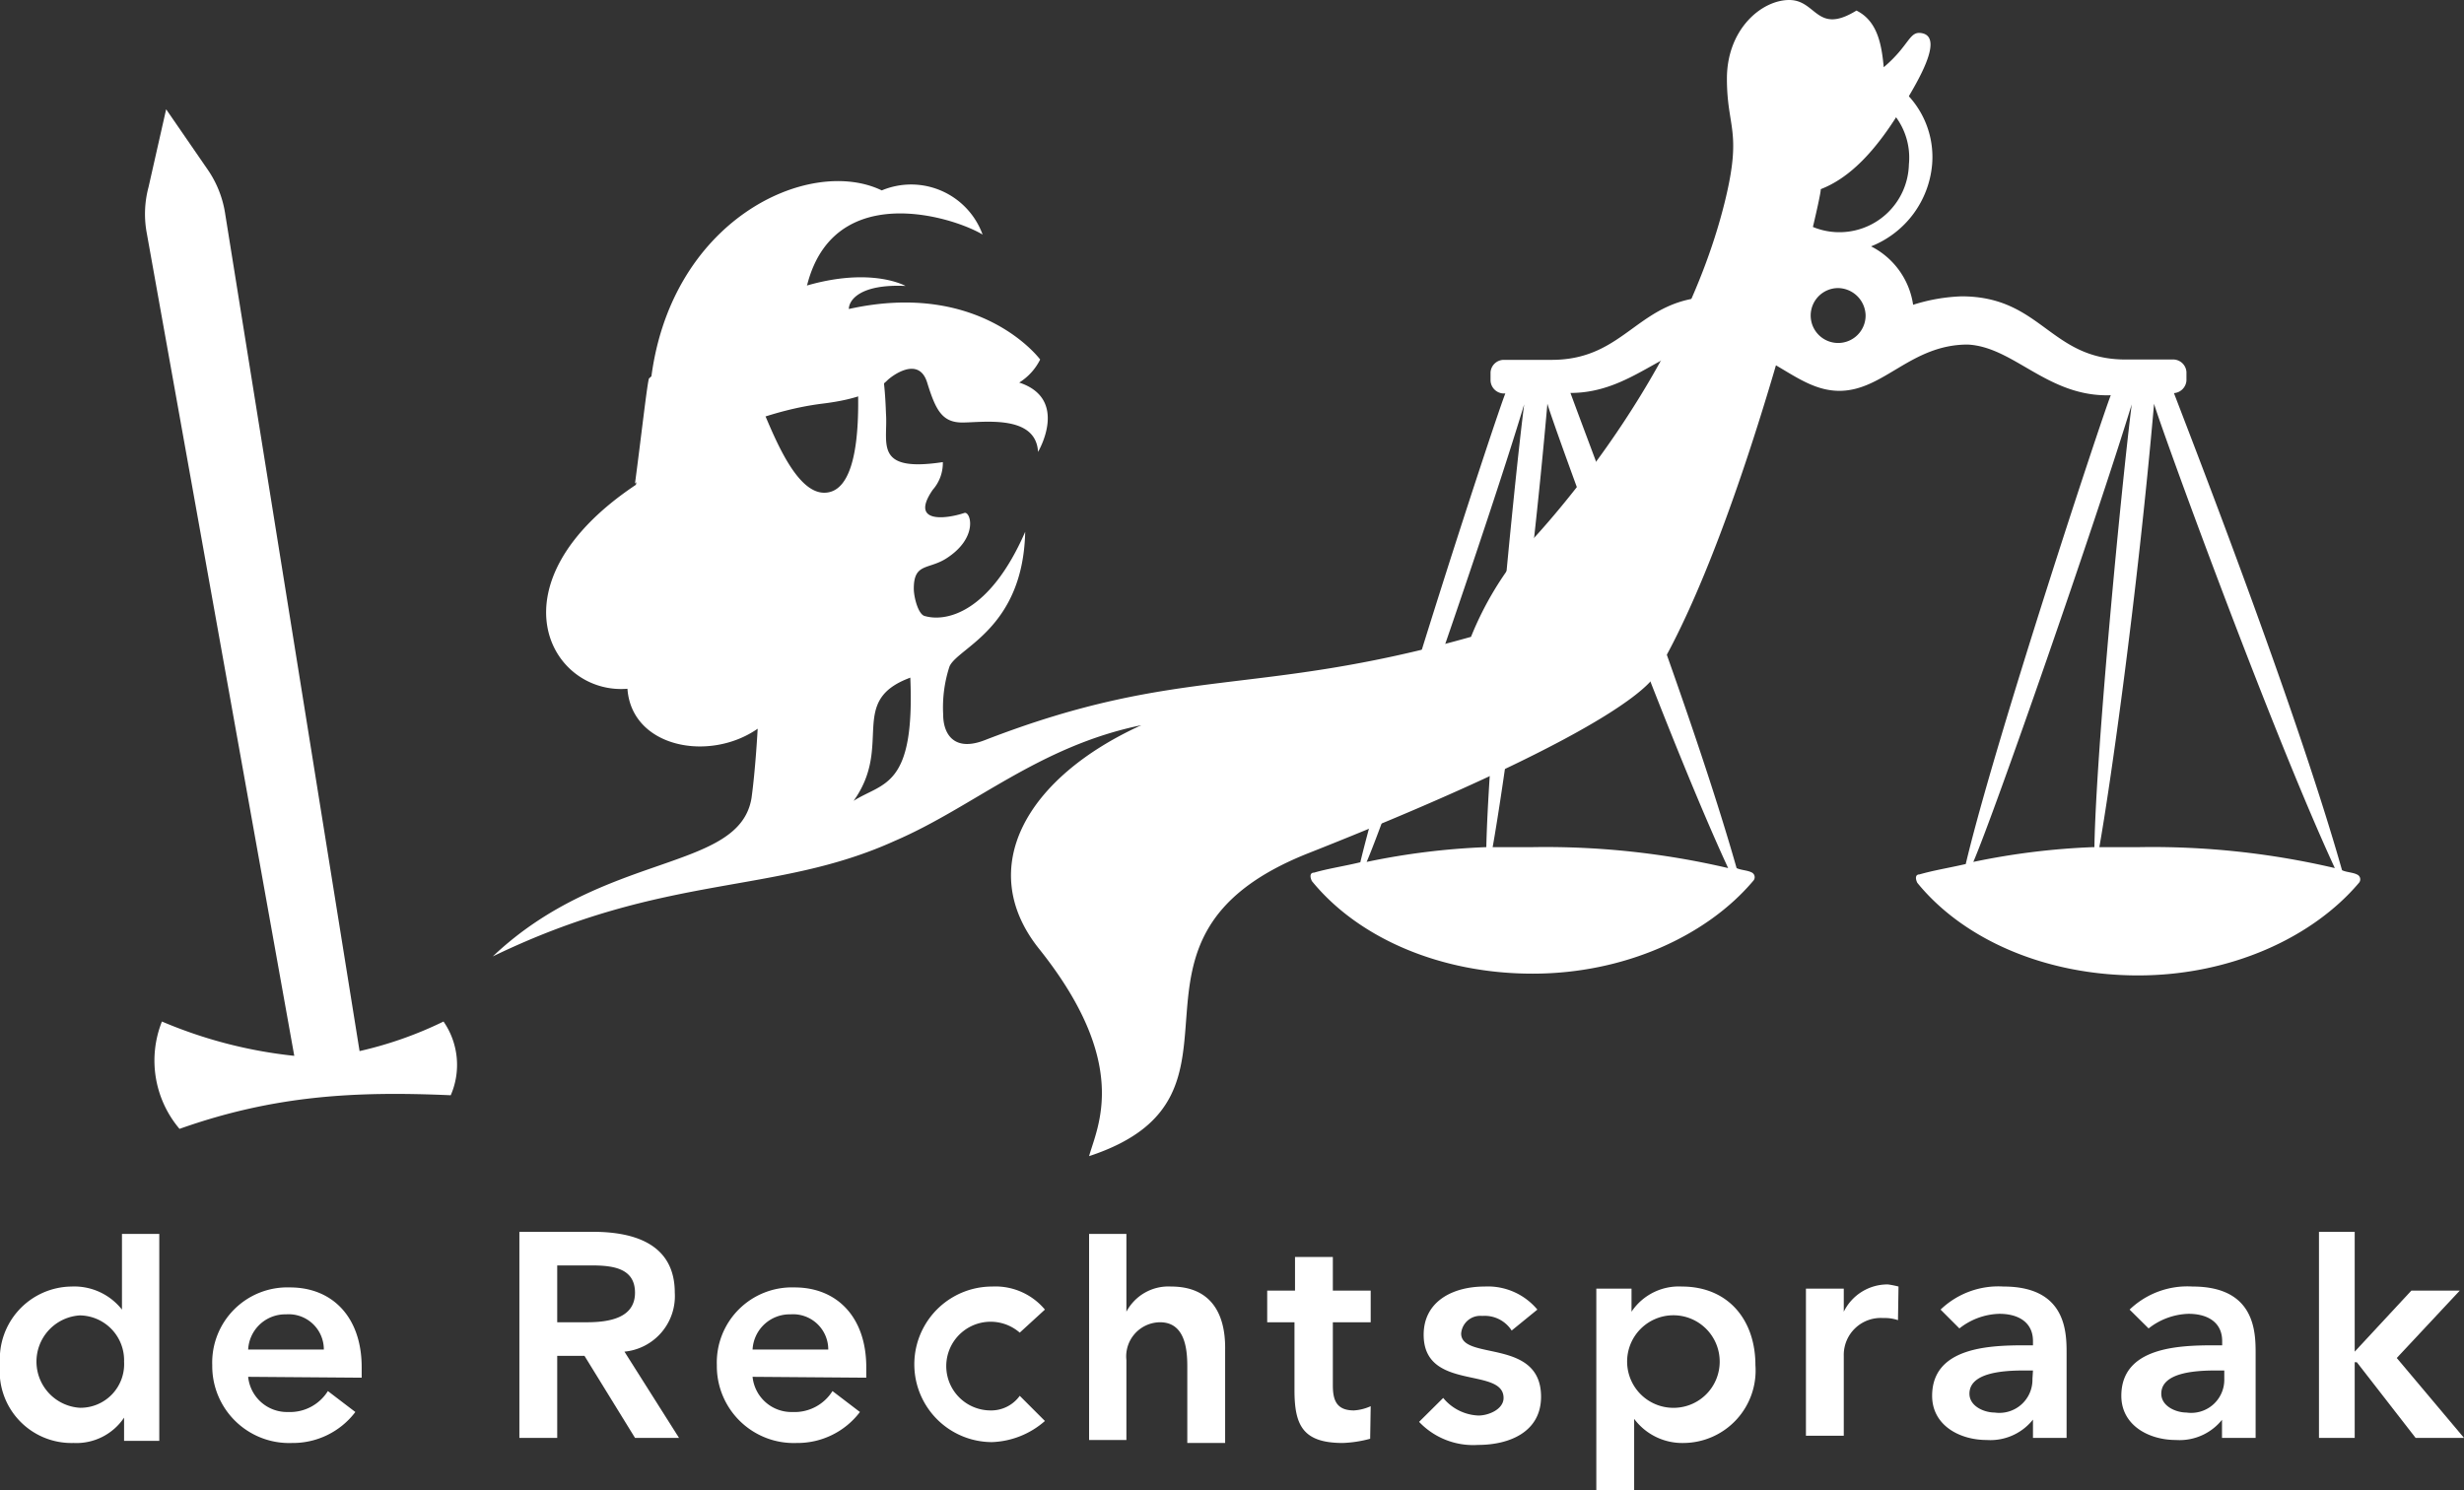 <svg id="logo" xmlns="http://www.w3.org/2000/svg" width="140" height="84.69" viewBox="0 0 140 84.69"><rect x="0" y="0" width="140" height="84.69" fill="#333333" stroke="none"/><defs><style>.cls-1{fill:#fff;}</style></defs><title>de-rechtspraak</title><path class="cls-1" d="M14.1,78.24a2.22,2.22,0,0,0,2.27,2,2.54,2.54,0,0,0,2.26-1.19l1.56,1.19A4.45,4.45,0,0,1,16.6,82a4.37,4.37,0,0,1-4.54-4.42,4.27,4.27,0,0,1,4.42-4.42c2.39,0,4.07,1.67,4.07,4.54v.59Zm4.3-1.55a2,2,0,0,0-2.15-2,2.11,2.11,0,0,0-2.15,2Z"/><path class="cls-1" d="M42.76,78.24a2.22,2.22,0,0,0,2.27,2,2.54,2.54,0,0,0,2.27-1.19l1.56,1.19A4.45,4.45,0,0,1,45.27,82a4.37,4.37,0,0,1-4.54-4.42,4.27,4.27,0,0,1,4.42-4.42c2.39,0,4.07,1.67,4.07,4.54v.59Zm4.3-1.55a2,2,0,0,0-2.15-2,2.11,2.11,0,0,0-2.15,2Z"/><path class="cls-1" d="M57.94,75.73a2.52,2.52,0,1,0-1.68,4.42,2,2,0,0,0,1.68-.83l1.43,1.43a4.8,4.8,0,0,1-3,1.2,4.42,4.42,0,1,1,0-8.84,3.66,3.66,0,0,1,3,1.31Z"/><path class="cls-1" d="M85.89,75.61a1.82,1.82,0,0,0-1.67-.83,1.09,1.09,0,0,0-1.2,1c0,1.56,4.54.24,4.54,3.59,0,2-1.79,2.74-3.58,2.74a4.23,4.23,0,0,1-3.35-1.31L82,79.44a2.73,2.73,0,0,0,2,1c.59,0,1.43-.36,1.43-1,0-1.79-4.54-.36-4.54-3.59,0-1.91,1.67-2.74,3.46-2.74a3.66,3.66,0,0,1,3,1.31Z"/><path class="cls-1" d="M115.63,80.51h0a3.09,3.09,0,0,1-2.75,1.32c-1.55,0-3.1-.84-3.1-2.51,0-2.75,3.22-2.87,5.25-2.87h.48v-.24c0-1.07-.83-1.55-1.91-1.55a3.81,3.81,0,0,0-2.27.83l-1.07-1.07a4.74,4.74,0,0,1,3.58-1.31c3.58,0,3.58,2.62,3.58,3.82v4.78h-1.91v-1.2Zm-.12-2.63H115c-1.19,0-3.1.12-3.1,1.32,0,.71.83,1.07,1.43,1.07a1.88,1.88,0,0,0,2.15-1.91Z"/><path class="cls-1" d="M126.38,80.51h0a3.09,3.09,0,0,1-2.75,1.32c-1.55,0-3.1-.84-3.1-2.51,0-2.75,3.22-2.87,5.25-2.87h.48v-.24c0-1.07-.83-1.55-1.91-1.55a3.84,3.84,0,0,0-2.27.83L121,74.42a4.74,4.74,0,0,1,3.58-1.31c3.58,0,3.58,2.62,3.58,3.82v4.78h-1.91v-1.2Zm0-2.63h-.48c-1.19,0-3.1.12-3.1,1.32,0,.71.83,1.07,1.43,1.07a1.88,1.88,0,0,0,2.15-1.91Z"/><path class="cls-1" d="M6.93,70v4.42h0a3.45,3.45,0,0,0-2.87-1.31A4.12,4.12,0,0,0,0,77.53,4.08,4.08,0,0,0,4.18,82a3.26,3.26,0,0,0,2.87-1.44h0v1.32h2V70.12H6.93ZM4.54,80a2.63,2.63,0,0,1,0-5.25,2.55,2.55,0,0,1,2.51,2.63A2.48,2.48,0,0,1,4.54,80Z"/><path class="cls-1" d="M66.54,73.11A2.7,2.7,0,0,0,64,74.54h0V70.12H61.88V81.83H64V77.29a1.94,1.94,0,0,1,1.91-2.15c1.43,0,1.55,1.55,1.55,2.51V82h2.15V76.69C69.64,74.66,68.81,73.11,66.54,73.11Z"/><polygon class="cls-1" points="136.18 77.17 139.76 73.34 137.01 73.34 133.79 76.81 133.79 70 131.76 70 131.76 81.71 133.79 81.71 133.79 77.41 133.91 77.41 137.25 81.71 140 81.71 136.18 77.17"/><path class="cls-1" d="M95.56,73.11a3.23,3.23,0,0,0-2.86,1.43h0V73.23h-2V84.69h2.15V80.63h0A3.41,3.41,0,0,0,95.68,82a4.12,4.12,0,0,0,4.06-4.42C99.74,75,98.19,73.11,95.56,73.11ZM95.2,80a2.63,2.63,0,1,1,2.51-2.62A2.62,2.62,0,0,1,95.2,80Z"/><path class="cls-1" d="M31.66,81.71V77.05h1.55l2.87,4.66h2.5l-3.1-4.9a3.17,3.17,0,0,0,2.86-3.35c0-2.74-2.26-3.46-4.65-3.46H29.51V81.71Zm0-9.8h1.91c1.19,0,2.51.12,2.51,1.55s-1.44,1.68-2.75,1.68H31.66Z"/><path class="cls-1" d="M77.88,79.91a2.72,2.72,0,0,1-.95.24c-1,0-1.2-.59-1.2-1.43V75.14h2.15v-1.8H75.73V71.43H73.58v1.91H72v1.8h1.55V79c0,2,.48,3,2.75,3a6.85,6.85,0,0,0,1.55-.24Z"/><path class="cls-1" d="M107.87,73.11a5.2,5.2,0,0,0-.6-.12,2.77,2.77,0,0,0-2.51,1.55h0V73.23h-2.15v8.36h2.15V77.05A2.1,2.1,0,0,1,107,74.9a2.34,2.34,0,0,1,.84.12Z"/><path class="cls-1" d="M25.2,58.05a21.87,21.87,0,0,1-4.77,1.68L12.78,12.06a6,6,0,0,0-.95-2.38L9.44,6.21l-1,4.42a5.92,5.92,0,0,0-.12,2.51L16.72,60A26.17,26.17,0,0,1,9.2,58.05a6,6,0,0,0,1,6.1c5.38-1.91,10-2.15,15.41-1.91A4.33,4.33,0,0,0,25.2,58.05Z"/><path class="cls-1" d="M94.13,38.23c-.12.23-1.08,2.86-19.83,10.27C62,53.4,72.39,62.24,61.88,65.7,62.35,64,64.27,60.44,59,53.87c-3.58-4.54-.72-9.67,5.85-12.66-5.85,1.2-9.55,4.66-14,6.57C44,50.89,37.87,49.57,28,54.35c6.33-6,14-4.78,14.7-9,.23-1.67.35-3.94.35-3.94-2.74,1.91-7.16,1.08-7.4-2.27-4.42.36-7.89-6,.48-11.59a57.46,57.46,0,0,0,.83-5.73c1-9.32,9-13,13.14-11a4.32,4.32,0,0,1,5.73,2.51c-2-1.2-10.51-3.7-10.27,6,2.51,1.43,4.54-3,4.78,4.18.12,1.67-.72,3.35,3.23,2.75A2.3,2.3,0,0,1,53,27.83c-1.32,1.91.71,1.68,1.79,1.32.36-.12.84,1.43-1.08,2.62-1,.6-1.79.24-1.79,1.68,0,.47.24,1.43.6,1.55,1.19.36,3.7-.12,5.73-4.78-.12,5.5-3.82,6.57-4.3,7.65a7.48,7.48,0,0,0-.36,2.74c0,1.08.6,2.15,2.39,1.44,11.11-4.3,15.29-2.39,27.6-5.86a18.47,18.47,0,0,1,3-5S95.32,22.34,98,11.47c1-4.06.12-4.18.12-7S100.1,0,101.66,0s1.55,2,3.82.6h0c1.19.59,1.43,1.91,1.55,3.22,1.55-1.31,1.43-2.15,2.27-1.91,1.08.36-.36,2.75-1.07,3.94-1.68,2.87-3.23,4.3-4.78,4.9C103.57,11,99.15,29.74,94.13,38.23ZM46.83,28c2.27,0,1.91-5.49,1.91-6.45-.24-2.75-6.09.12-5.38,1.79S45.27,28,46.83,28Zm4.89,10.51c-3.58,1.32-.95,3.83-3.22,7C50.17,44.44,52,44.8,51.72,38.46Z"/><path class="cls-1" d="M36.08,27.47s5-3.82,10.63-4.53c2-.24,3.1-.72,3.7-1.32.24-.24,1.79-1.43,2.27.12s.84,2.27,2,2.27,4.18-.48,4.3,1.67c0,0,1.79-3-1.07-3.94a3.25,3.25,0,0,0,1.19-1.31s-3.35-4.54-10.87-2.87c0-.48.6-1.43,3.22-1.31,0,0-5-2.87-14.57,5.25C36.79,21.62,36.43,24.85,36.08,27.47Z"/><path class="cls-1" d="M84.45,48.14a40.52,40.52,0,0,0-6.8.84c1.19-2.75,6.92-19.24,8.95-26C86,27.71,84.57,42.53,84.45,48.14Zm.36,0c.6-3.34,2.15-14.22,3.11-25.2.24.95,6.57,18.39,10.27,26.39a45.55,45.55,0,0,0-11.11-1.19Zm35.12-25.68c-.48,1.19-6.57,19.59-8.24,26.64-1,.23-1.79.35-2.63.59-.24,0-.24.24-.12.48,2.63,3.23,7.29,5.26,12.54,5.26s9.92-2.15,12.55-5.26a.3.3,0,0,0-.12-.48c-.24-.12-.6-.12-.84-.24-2.51-8.84-7.76-22.45-9.55-27.11a.77.77,0,0,0,.71-.72v-.48a.76.76,0,0,0-.71-.71h-2.75c-4.3,0-4.78-3.59-9.32-3.59a10.2,10.2,0,0,0-2.75.48A4.44,4.44,0,0,0,106.31,14a5.52,5.52,0,0,0,3.47-4.66,5.12,5.12,0,0,0-2.63-4.9,2.36,2.36,0,0,1-.36,1.31,3.89,3.89,0,0,1,1.67,3.59,3.95,3.95,0,1,1-7.88-.48,4,4,0,0,1,1.91-3.11,2.71,2.71,0,0,0-.83-1.07,5.34,5.34,0,0,0-2.39,4.06A5.23,5.23,0,0,0,102.61,14a4.13,4.13,0,0,0-2.39,3.34,6.72,6.72,0,0,0-2.75-.48c-4.42,0-5,3.59-9.31,3.59H85.41a.76.76,0,0,0-.72.71v.48a.77.77,0,0,0,.72.72h.12C85.05,23.53,79,41.93,77.29,49c-1,.24-1.8.35-2.63.59-.24,0-.24.24-.12.48,2.63,3.23,7.29,5.26,12.54,5.26S97,53.16,99.62,50.05a.3.3,0,0,0-.11-.48c-.24-.12-.6-.12-.84-.24-2.51-8.84-7.77-22.45-9.44-27,3.47,0,5.38-2.75,8-2.75,3.22,0,4.77,2.63,7.28,2.63s4.06-2.63,7.29-2.63C114.44,19.71,116.35,22.58,119.93,22.46Zm-1,25.68a40.64,40.64,0,0,0-6.81.84c1.19-2.75,6.93-19.24,9-26C120.53,27.71,119.1,42.53,119,48.14Zm.35,0c.6-3.34,2.15-14.22,3.11-25.2.24.95,6.57,18.39,10.27,26.39a45.5,45.5,0,0,0-11.11-1.19ZM106,17.92a1.56,1.56,0,1,1-1.56-1.55A1.59,1.59,0,0,1,106,17.92Z"/></svg>